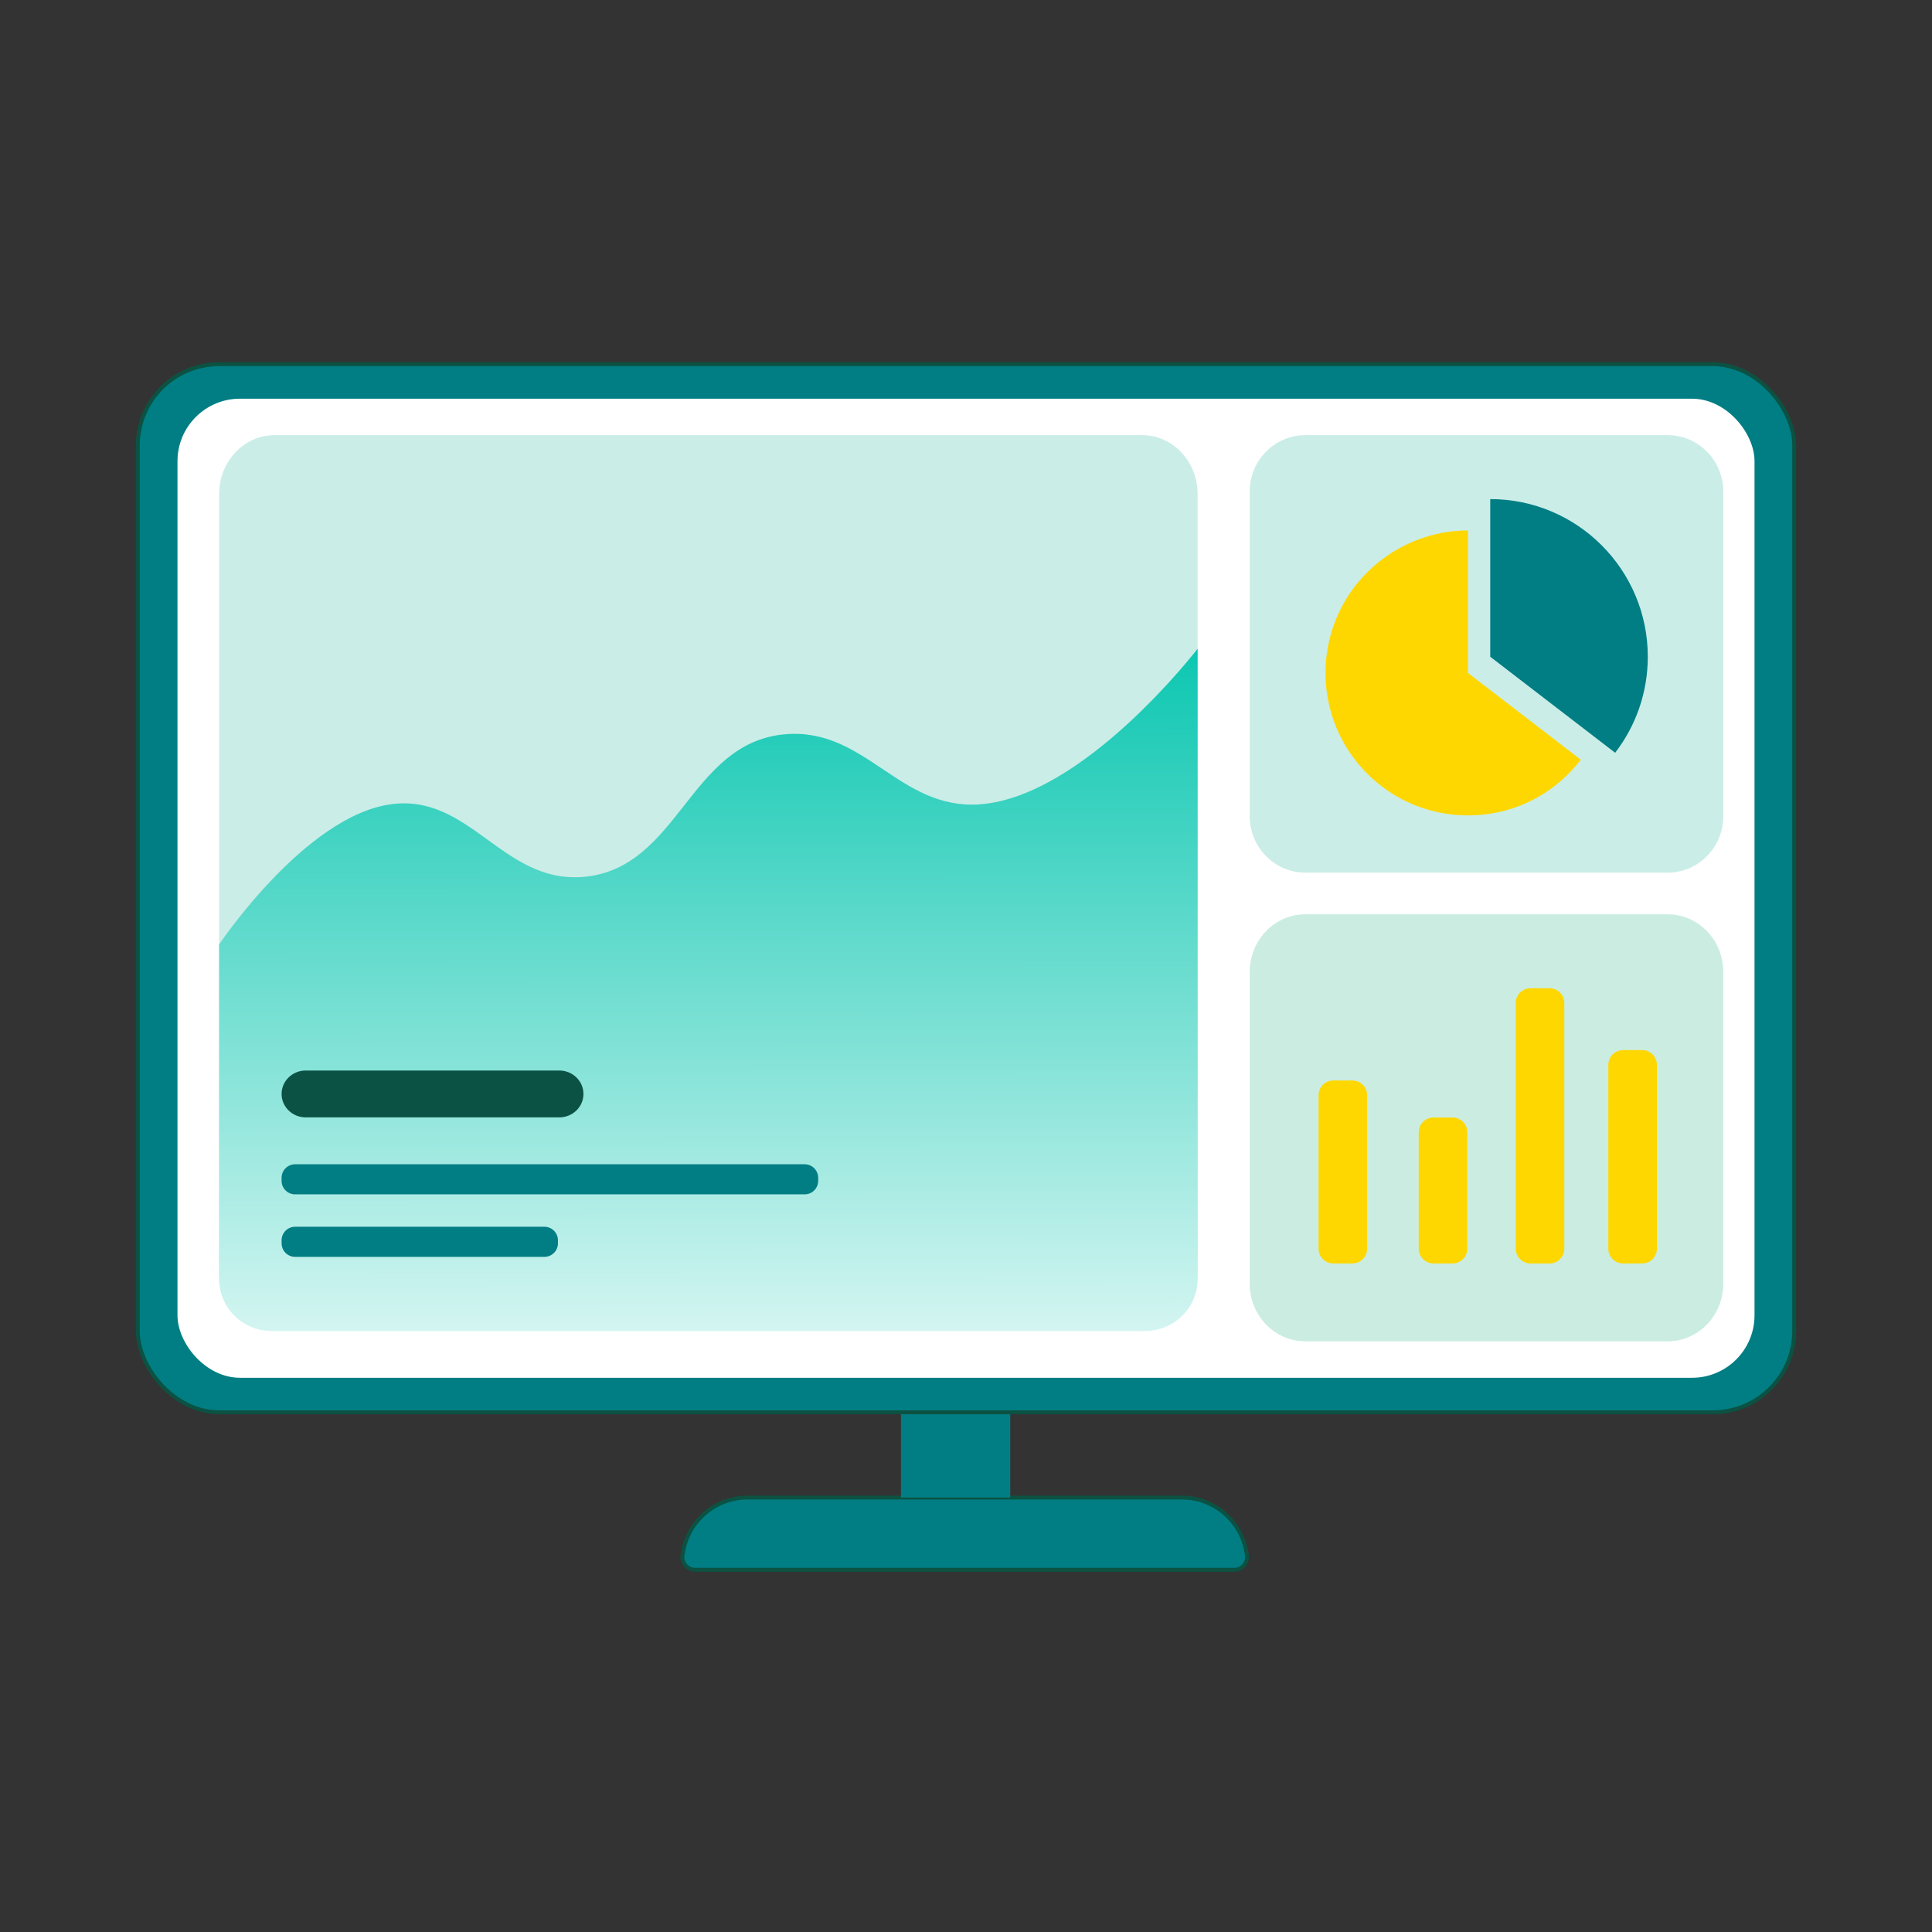 <svg width="96" height="96" viewBox="0 0 96 96" fill="none" xmlns="http://www.w3.org/2000/svg">
<rect x="0" y="0" width="96" height="96" fill="#333333" stroke="none"/>
<path d="M37.139 74.413L58.729 74.413C60.314 74.413 61.667 75.56 61.93 77.123L61.955 77.26C62.019 77.648 61.722 78 61.329 78L34.541 78C34.148 78 33.848 77.645 33.915 77.26L33.94 77.123C34.204 75.56 35.556 74.413 37.142 74.413L37.139 74.413Z" fill="#017E84" stroke="#0B5243" stroke-width="0.194" stroke-linecap="round" stroke-linejoin="round"/>
<rect x="6.847" y="18.097" width="82.306" height="52.079" rx="4.043" fill="#017E84" stroke="#0B5243" stroke-width="0.194"/>
<rect x="8.819" y="19.811" width="78.362" height="48.65" rx="3.105" fill="white"/>
<rect x="44.767" y="70.273" width="5.431" height="4.14" fill="#017E84"/>
<path d="M56.757 21.623H13.639C12.12 21.623 10.888 22.935 10.888 24.553V63.203C10.888 64.821 12.12 66.133 13.639 66.133H56.757C58.277 66.133 59.509 64.821 59.509 63.203V24.553C59.509 22.935 58.277 21.623 56.757 21.623Z" fill="#CBEDE7"/>
<path d="M82.867 45.431H64.858C63.332 45.431 62.096 46.716 62.096 48.301V63.78C62.096 65.365 63.332 66.65 64.858 66.65H82.867C84.393 66.65 85.63 65.365 85.63 63.78V48.301C85.63 46.716 84.393 45.431 82.867 45.431Z" fill="#CBEDE1"/>
<path d="M67.2 53.688H66.251C65.847 53.688 65.519 54.016 65.519 54.42V62.049C65.519 62.453 65.847 62.781 66.251 62.781H67.2C67.605 62.781 67.932 62.453 67.932 62.049V54.42C67.932 54.016 67.605 53.688 67.2 53.688Z" fill="#FFD700"/>
<path d="M81.598 52.177H80.649C80.245 52.177 79.917 52.505 79.917 52.909V62.049C79.917 62.453 80.245 62.781 80.649 62.781H81.598C82.002 62.781 82.33 62.453 82.33 62.049V52.909C82.33 52.505 82.002 52.177 81.598 52.177Z" fill="#FFD700"/>
<path d="M72.177 55.528H71.228C70.823 55.528 70.496 55.856 70.496 56.26V62.049C70.496 62.453 70.823 62.781 71.228 62.781H72.177C72.581 62.781 72.909 62.453 72.909 62.049V56.26C72.909 55.856 72.581 55.528 72.177 55.528Z" fill="#FFD700"/>
<path d="M76.997 49.105H76.048C75.644 49.105 75.316 49.433 75.316 49.838V62.05C75.316 62.454 75.644 62.782 76.048 62.782H76.997C77.401 62.782 77.729 62.454 77.729 62.05V49.838C77.729 49.433 77.401 49.105 76.997 49.105Z" fill="#FFD700"/>
<path d="M10.888 63.545V46.927C10.888 46.927 15.147 40.567 19.4 39.967C23.346 39.409 24.97 43.881 28.943 43.576C33.736 43.208 34.214 36.907 39.003 36.486C43.002 36.135 44.67 40.248 48.675 39.967C53.862 39.603 59.509 32.233 59.509 32.233V63.545C59.509 64.974 58.35 66.133 56.921 66.133H13.476C12.046 66.133 10.888 64.974 10.888 63.545Z" fill="url(#paint0_linear_587_117)"/>
<path d="M82.867 21.623H64.858C63.332 21.623 62.096 22.88 62.096 24.431V40.552C62.096 42.103 63.332 43.36 64.858 43.36H82.867C84.393 43.36 85.63 42.103 85.63 40.552V24.431C85.63 22.88 84.393 21.623 82.867 21.623Z" fill="#CBEDE7"/>
<path d="M72.942 33.441V26.358C70.739 26.358 68.757 27.386 67.459 28.964C67.459 28.964 67.454 28.97 67.451 28.972C67.449 28.977 67.444 28.98 67.441 28.982C66.456 30.201 65.864 31.749 65.864 33.438C65.864 35.027 66.386 36.495 67.27 37.675C68.561 39.401 70.62 40.516 72.939 40.516C75.259 40.516 77.256 39.432 78.549 37.75L72.939 33.436L72.942 33.441Z" fill="#FFD700"/>
<path d="M74.049 24.8V32.633L80.256 37.405C81.273 36.083 81.878 34.429 81.878 32.633C81.878 28.307 78.374 24.8 74.049 24.8Z" fill="#017E84"/>
<path d="M27.79 53.193H15.193C14.529 53.193 13.992 53.715 13.992 54.358C13.992 55.001 14.529 55.522 15.193 55.522H27.79C28.454 55.522 28.991 55.001 28.991 54.358C28.991 53.715 28.454 53.193 27.79 53.193Z" fill="#0B5245"/>
<path d="M39.983 57.852H14.664C14.293 57.852 13.992 58.153 13.992 58.524V58.675C13.992 59.046 14.293 59.347 14.664 59.347H39.983C40.354 59.347 40.655 59.046 40.655 58.675V58.524C40.655 58.153 40.354 57.852 39.983 57.852Z" fill="#017E84"/>
<path d="M27.052 60.957H14.664C14.293 60.957 13.992 61.258 13.992 61.63V61.78C13.992 62.151 14.293 62.453 14.664 62.453H27.052C27.423 62.453 27.724 62.151 27.724 61.78V61.63C27.724 61.258 27.423 60.957 27.052 60.957Z" fill="#017E84"/>
<defs>
<linearGradient id="paint0_linear_587_117" x1="35.198" y1="32.233" x2="35.25" y2="73.5" gradientUnits="userSpaceOnUse">
<stop stop-color="#0CC7B1"/>
<stop offset="1" stop-color="white"/>
</linearGradient>
</defs>
</svg>
